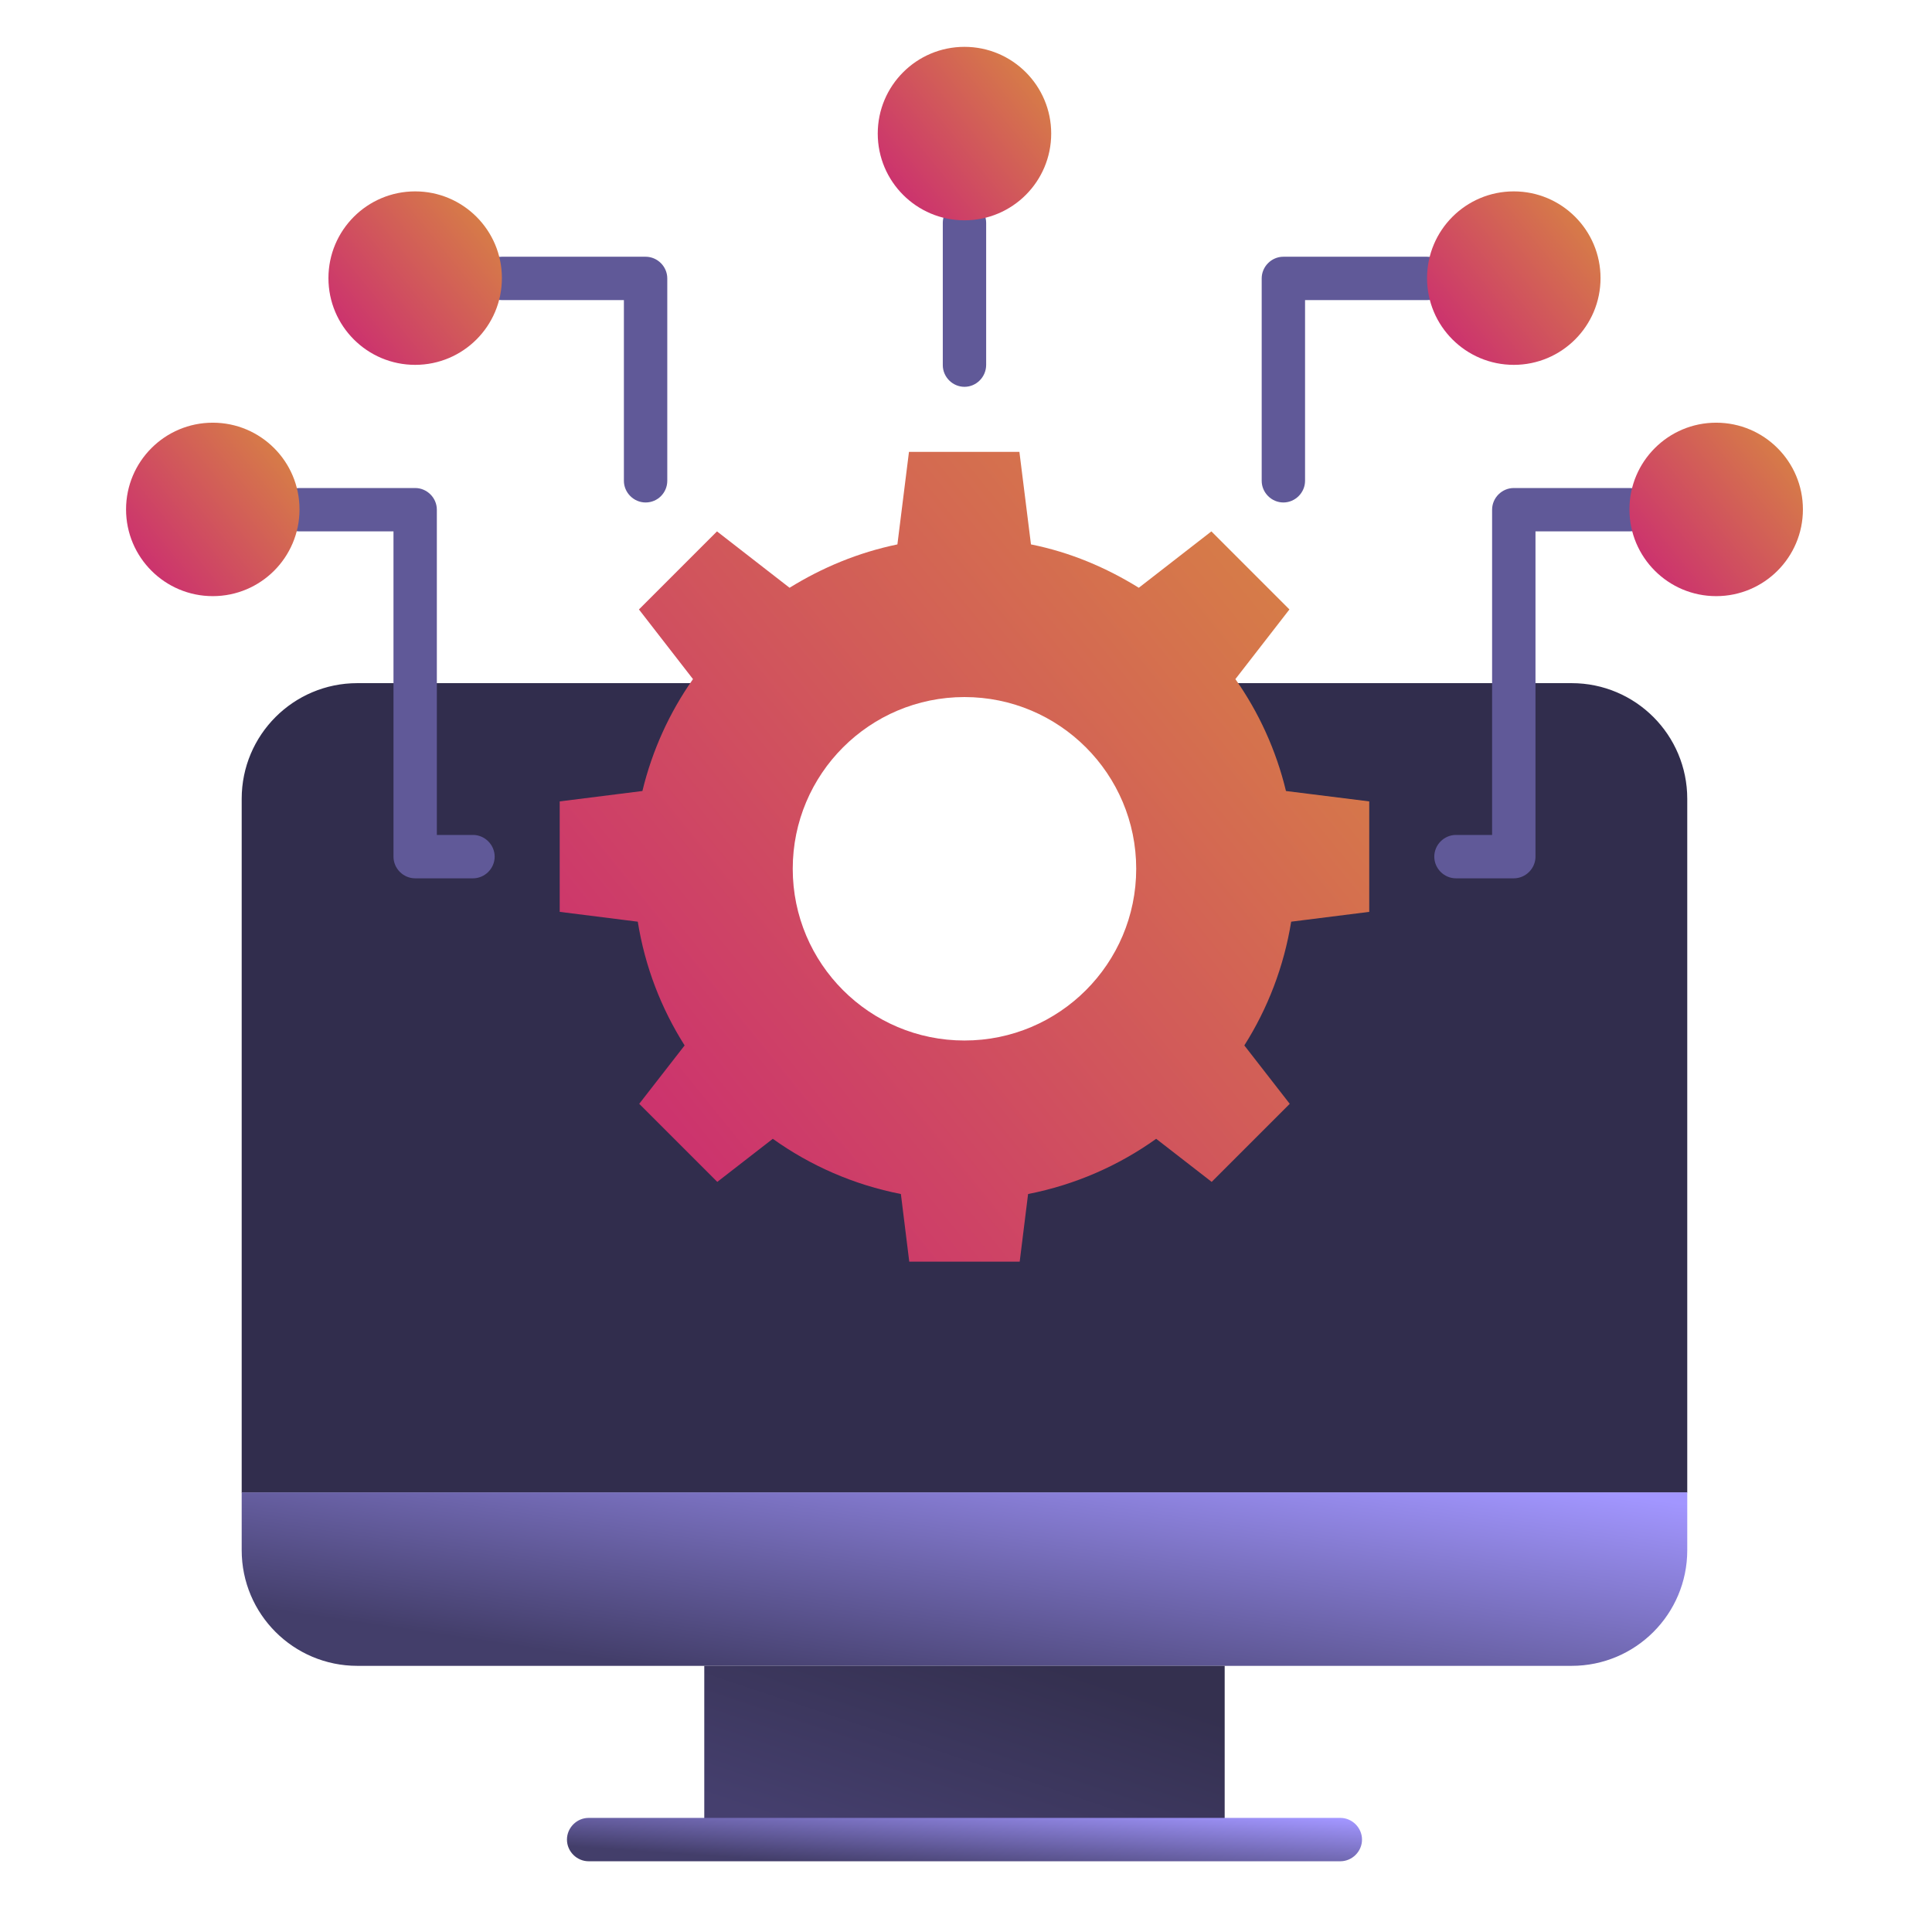 <svg width="81" height="80" viewBox="0 0 81 80" fill="none" xmlns="http://www.w3.org/2000/svg">
<path d="M46.764 28.63C49.333 30.715 50.848 34.049 50.388 37.709C49.818 42.23 46.121 45.879 41.6 46.388C35.539 47.067 30.4 42.34 30.4 36.424C30.4 33.285 31.842 30.473 34.109 28.642H14.982C12.303 28.642 10.133 30.812 10.133 33.491V62.582H70.739V33.491C70.739 30.812 68.57 28.642 65.891 28.642H46.764V28.63Z" fill="#312D4D"/>
<path d="M65.891 69.843H14.982C12.303 69.843 10.133 67.673 10.133 64.994V62.57H70.739V64.994C70.739 67.673 68.57 69.843 65.891 69.843Z" fill="url(#paint0_linear_1_818)"/>
<path d="M53.915 33.164C53.503 31.455 52.776 29.867 51.794 28.473L54.06 25.552L50.788 22.279L47.745 24.643C46.376 23.794 44.86 23.152 43.224 22.825L42.739 18.946H38.109L37.624 22.825C35.988 23.164 34.473 23.794 33.103 24.643L30.06 22.279L26.788 25.552L29.054 28.473C28.073 29.867 27.345 31.455 26.933 33.164L23.466 33.6V38.231L26.739 38.643C27.042 40.534 27.721 42.279 28.703 43.831L26.8 46.279L30.073 49.552L32.4 47.746C33.976 48.873 35.794 49.673 37.77 50.061L38.121 52.897H42.751L43.103 50.061C45.079 49.673 46.897 48.873 48.473 47.746L50.8 49.552L54.073 46.279L52.169 43.831C53.151 42.279 53.83 40.522 54.133 38.643L57.406 38.231V33.6L53.915 33.164ZM40.436 43.625C36.46 43.625 33.236 40.4 33.236 36.425C33.236 32.449 36.46 29.225 40.436 29.225C44.412 29.225 47.636 32.449 47.636 36.425C47.636 40.4 44.412 43.625 40.436 43.625Z" fill="url(#paint1_linear_1_818)"/>
<path d="M29.527 69.843H51.345V77.115H29.527V69.843Z" fill="url(#paint2_linear_1_818)"/>
<path d="M56.194 78.036H24.679C24.182 78.036 23.77 77.624 23.77 77.127C23.77 76.63 24.182 76.218 24.679 76.218H56.194C56.691 76.218 57.103 76.63 57.103 77.127C57.103 77.624 56.691 78.036 56.194 78.036Z" fill="url(#paint3_linear_1_818)"/>
<path d="M40.436 16.218C39.939 16.218 39.527 15.806 39.527 15.309V9.346C39.527 8.849 39.939 8.437 40.436 8.437C40.933 8.437 41.345 8.849 41.345 9.346V15.297C41.345 15.806 40.933 16.218 40.436 16.218Z" fill="#605998"/>
<path d="M53.806 21.067C53.309 21.067 52.897 20.655 52.897 20.158V11.673C52.897 11.176 53.309 10.764 53.806 10.764H59.83C60.327 10.764 60.739 11.176 60.739 11.673C60.739 12.17 60.327 12.582 59.83 12.582H54.715V20.158C54.715 20.655 54.303 21.067 53.806 21.067Z" fill="#605998"/>
<path d="M63.467 36.825H61.042C60.545 36.825 60.133 36.413 60.133 35.916C60.133 35.419 60.545 35.006 61.042 35.006H62.557V21.37C62.557 20.873 62.969 20.461 63.467 20.461H68.315C68.812 20.461 69.224 20.873 69.224 21.37C69.224 21.867 68.812 22.279 68.315 22.279H64.376V35.916C64.376 36.413 63.964 36.825 63.467 36.825Z" fill="#605998"/>
<path d="M27.067 21.067C26.57 21.067 26.157 20.655 26.157 20.158V12.582H21.042C20.545 12.582 20.133 12.17 20.133 11.673C20.133 11.176 20.545 10.764 21.042 10.764H27.067C27.564 10.764 27.976 11.176 27.976 11.673V20.158C27.976 20.655 27.576 21.067 27.067 21.067Z" fill="#605998"/>
<path d="M19.83 36.825H17.406C16.909 36.825 16.497 36.413 16.497 35.916V22.279H12.557C12.06 22.279 11.648 21.867 11.648 21.37C11.648 20.873 12.06 20.461 12.557 20.461H17.406C17.903 20.461 18.315 20.873 18.315 21.37V35.006H19.83C20.327 35.006 20.739 35.419 20.739 35.916C20.739 36.413 20.327 36.825 19.83 36.825Z" fill="#605998"/>
<path d="M71.951 24.994C73.96 24.994 75.588 23.366 75.588 21.358C75.588 19.35 73.96 17.722 71.951 17.722C69.943 17.722 68.315 19.35 68.315 21.358C68.315 23.366 69.943 24.994 71.951 24.994Z" fill="url(#paint4_linear_1_818)"/>
<path d="M63.467 15.297C65.475 15.297 67.103 13.669 67.103 11.661C67.103 9.652 65.475 8.024 63.467 8.024C61.458 8.024 59.83 9.652 59.83 11.661C59.83 13.669 61.458 15.297 63.467 15.297Z" fill="url(#paint5_linear_1_818)"/>
<path d="M8.921 24.994C10.929 24.994 12.557 23.366 12.557 21.358C12.557 19.35 10.929 17.722 8.921 17.722C6.913 17.722 5.285 19.35 5.285 21.358C5.285 23.366 6.913 24.994 8.921 24.994Z" fill="url(#paint6_linear_1_818)"/>
<path d="M17.406 15.297C19.414 15.297 21.042 13.669 21.042 11.661C21.042 9.652 19.414 8.024 17.406 8.024C15.398 8.024 13.77 9.652 13.77 11.661C13.77 13.669 15.398 15.297 17.406 15.297Z" fill="url(#paint7_linear_1_818)"/>
<path d="M40.436 9.237C42.444 9.237 44.072 7.609 44.072 5.6C44.072 3.592 42.444 1.964 40.436 1.964C38.428 1.964 36.8 3.592 36.8 5.6C36.8 7.609 38.428 9.237 40.436 9.237Z" fill="url(#paint8_linear_1_818)"/>
<defs>
<linearGradient id="paint0_linear_1_818" x1="21.826" y1="69.049" x2="23.735" y2="56.122" gradientUnits="userSpaceOnUse">
<stop stop-color="#433E6A"/>
<stop offset="1" stop-color="#A296FF"/>
</linearGradient>
<linearGradient id="paint1_linear_1_818" x1="30.014" y1="49.194" x2="60.192" y2="24.686" gradientUnits="userSpaceOnUse">
<stop stop-color="#CC346D"/>
<stop offset="1" stop-color="#D88742"/>
</linearGradient>
<linearGradient id="paint2_linear_1_818" x1="32.096" y1="76.259" x2="35.251" y2="66.796" gradientUnits="userSpaceOnUse">
<stop stop-color="#453F6E"/>
<stop offset="1" stop-color="#34304F"/>
</linearGradient>
<linearGradient id="paint3_linear_1_818" x1="30.201" y1="77.838" x2="30.421" y2="74.55" gradientUnits="userSpaceOnUse">
<stop stop-color="#433E6A"/>
<stop offset="1" stop-color="#A296FF"/>
</linearGradient>
<linearGradient id="paint4_linear_1_818" x1="69.718" y1="24.201" x2="76.183" y2="18.949" gradientUnits="userSpaceOnUse">
<stop stop-color="#CC346D"/>
<stop offset="1" stop-color="#D88742"/>
</linearGradient>
<linearGradient id="paint5_linear_1_818" x1="61.233" y1="14.504" x2="67.698" y2="9.252" gradientUnits="userSpaceOnUse">
<stop stop-color="#CC346D"/>
<stop offset="1" stop-color="#D88742"/>
</linearGradient>
<linearGradient id="paint6_linear_1_818" x1="6.688" y1="24.201" x2="13.153" y2="18.949" gradientUnits="userSpaceOnUse">
<stop stop-color="#CC346D"/>
<stop offset="1" stop-color="#D88742"/>
</linearGradient>
<linearGradient id="paint7_linear_1_818" x1="15.173" y1="14.504" x2="21.637" y2="9.252" gradientUnits="userSpaceOnUse">
<stop stop-color="#CC346D"/>
<stop offset="1" stop-color="#D88742"/>
</linearGradient>
<linearGradient id="paint8_linear_1_818" x1="38.203" y1="8.443" x2="44.668" y2="3.191" gradientUnits="userSpaceOnUse">
<stop stop-color="#CC346D"/>
<stop offset="1" stop-color="#D88742"/>
</linearGradient>
</defs>
</svg>
